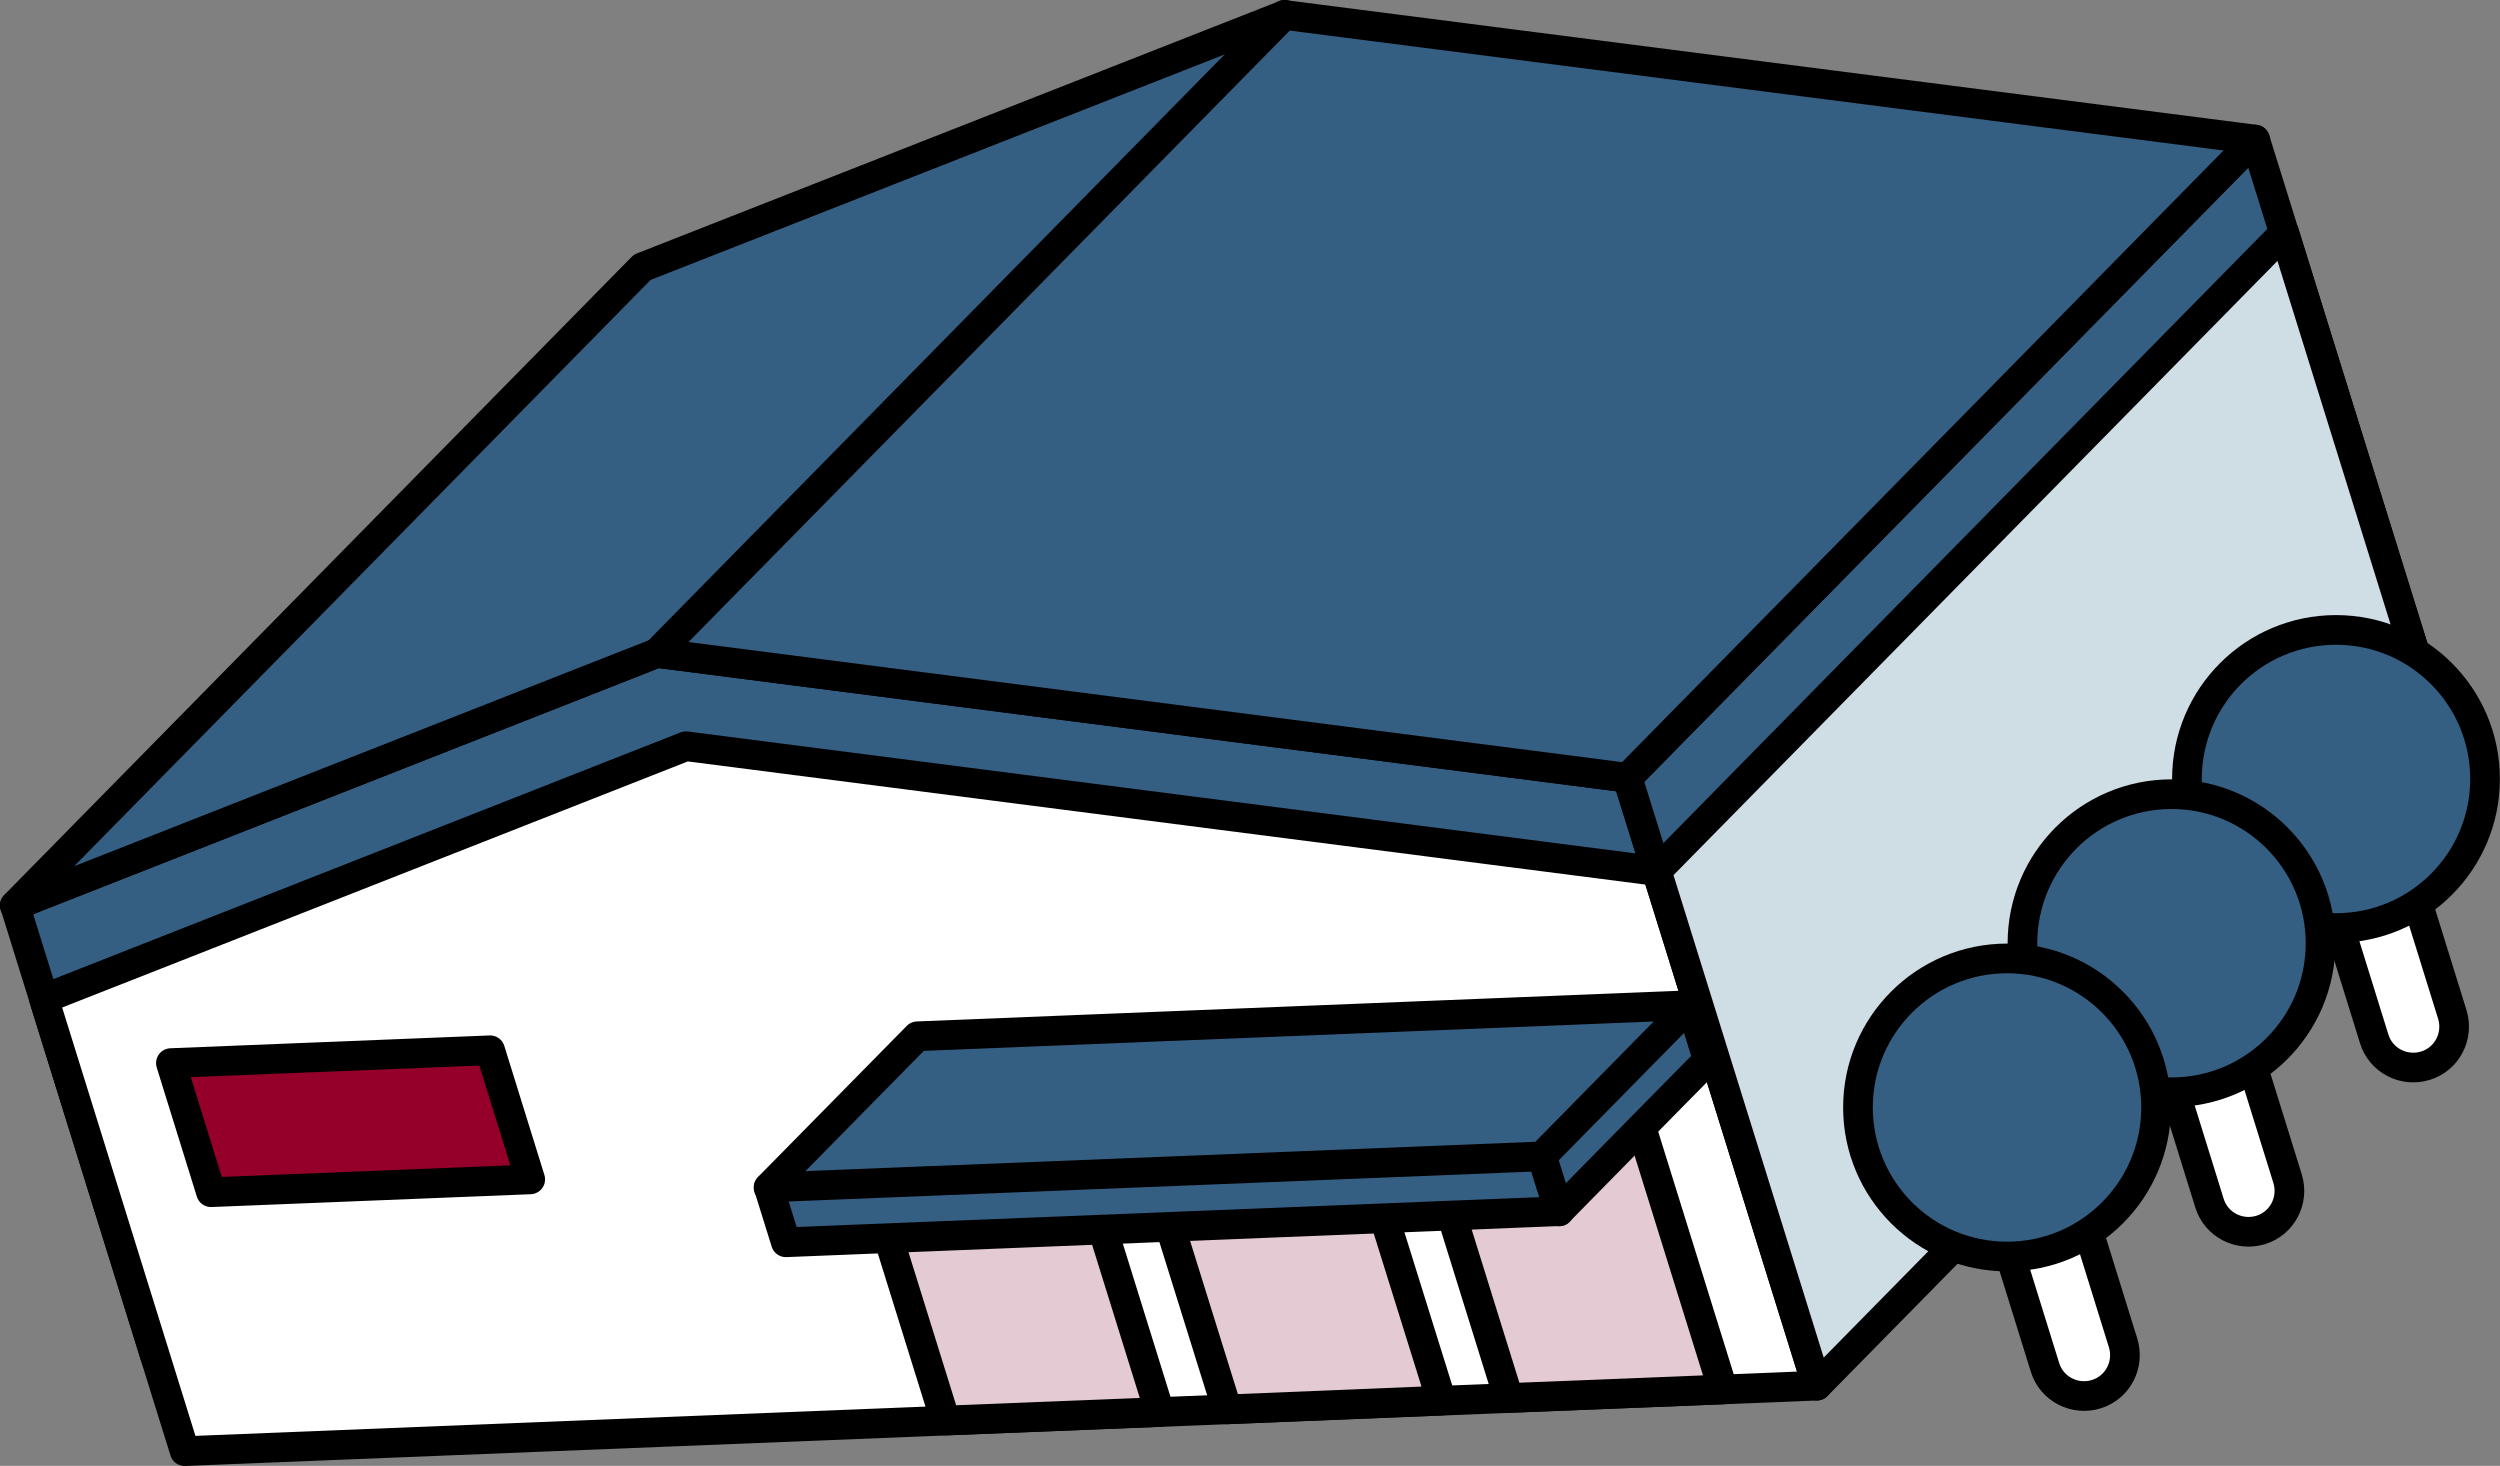 <?xml version="1.0" encoding="UTF-8"?><svg id="_レイヤー_2" xmlns="http://www.w3.org/2000/svg" viewBox="0 0 105.33 61.76"><rect x="0" y="0" width="105.33" height="61.76" fill="#808080" stroke="none"/><defs><style>.cls-1{fill:none;stroke:#000;stroke-linecap:round;stroke-linejoin:round;stroke-width:1.25px;}.cls-2{fill:#e4cad2;}.cls-3{fill:#fff;}.cls-4{fill:#94002a;}.cls-5{fill:#cfdde5;}.cls-6{fill:#355e83;}</style></defs><g id="text"><g><polygon class="cls-6" points="75.32 54.45 6.56 57.21 .63 38.15 27.68 27.51 68.57 32.77 75.32 54.45"/><polygon class="cls-1" points="75.32 54.45 6.56 57.21 .63 38.15 27.68 27.51 68.57 32.77 75.32 54.45"/><polygon class="cls-6" points="68.57 32.77 75.32 54.45 101.76 27.57 95.01 5.88 68.57 32.77"/><polygon class="cls-1" points="68.57 32.77 75.32 54.45 101.76 27.57 95.01 5.88 68.57 32.77"/><polygon class="cls-3" points="76.55 58.38 7.78 61.14 1.85 42.08 28.9 31.44 69.8 36.7 76.55 58.38"/><polygon class="cls-1" points="76.55 58.38 7.78 61.14 1.85 42.08 28.9 31.44 69.8 36.7 76.55 58.38"/><polygon class="cls-5" points="69.8 36.7 76.55 58.38 102.99 31.5 96.24 9.81 69.8 36.7"/><polygon class="cls-1" points="69.8 36.7 76.55 58.38 102.99 31.5 96.24 9.81 69.8 36.7"/><polygon class="cls-6" points="95.01 5.88 68.57 32.77 27.68 27.51 .62 38.15 27.06 11.26 54.12 .63 95.01 5.88"/><polygon class="cls-1" points="95.01 5.88 68.57 32.77 27.68 27.51 .62 38.15 27.06 11.26 54.12 .63 95.01 5.88"/><line class="cls-1" x1="27.68" y1="27.51" x2="54.12" y2=".62"/><polygon class="cls-2" points="59.56 46.05 63.56 58.9 72.59 58.54 68.59 45.69 59.56 46.05"/><polygon class="cls-1" points="59.56 46.05 63.56 58.9 72.59 58.54 68.59 45.69 59.56 46.05"/><polygon class="cls-2" points="47.69 46.52 51.7 59.38 60.73 59.01 56.72 46.16 47.69 46.52"/><polygon class="cls-1" points="47.69 46.52 51.7 59.38 60.73 59.01 56.72 46.16 47.69 46.52"/><polygon class="cls-2" points="35.83 47 39.83 59.85 48.86 59.49 44.86 46.64 35.83 47"/><polygon class="cls-1" points="35.83 47 39.83 59.85 48.86 59.49 44.86 46.64 35.83 47"/><polygon class="cls-4" points="7.2 44.79 8.89 50.23 22.34 49.69 20.65 44.25 7.2 44.79"/><polygon class="cls-1" points="7.2 44.79 8.89 50.23 22.34 49.69 20.65 44.25 7.2 44.79"/><path class="cls-6" d="M32.39,50.03l.72,2.31,32.58-1.31c3.13-3.19,6.27-6.37,6.27-6.37l-.72-2.31-38.85,7.68Z"/><path class="cls-1" d="M32.39,50.03l.72,2.31,32.58-1.31c3.13-3.19,6.27-6.37,6.27-6.37l-.72-2.31-38.85,7.68Z"/><path class="cls-6" d="M38.65,43.66l-6.27,6.37,32.58-1.31c3.13-3.19,6.27-6.37,6.27-6.37l-32.58,1.31Z"/><path class="cls-1" d="M38.65,43.66l-6.27,6.37,32.58-1.31c3.13-3.19,6.27-6.37,6.27-6.37l-32.58,1.31Z"/><line class="cls-1" x1="65.69" y1="51.04" x2="64.97" y2="48.73"/><path class="cls-3" d="M103.32,42.74c.28,.91-.22,1.88-1.13,2.16s-1.88-.22-2.16-1.13l-2.66-8.56c-.28-.91,.22-1.88,1.13-2.16s1.88,.22,2.16,1.13l2.66,8.56Z"/><path class="cls-1" d="M103.32,42.74c.28,.91-.22,1.88-1.13,2.16s-1.88-.22-2.16-1.13l-2.66-8.56c-.28-.91,.22-1.88,1.13-2.16s1.88,.22,2.16,1.13l2.66,8.56Z"/><path class="cls-6" d="M104.42,30.96c1.03,3.31-.82,6.83-4.13,7.86-3.31,1.03-6.83-.82-7.86-4.13s.82-6.83,4.13-7.86,6.83,.82,7.86,4.13"/><circle class="cls-1" cx="98.42" cy="32.82" r="6.28"/><path class="cls-3" d="M96.38,49.66c.28,.91-.22,1.88-1.13,2.16s-1.88-.22-2.16-1.13l-2.66-8.56c-.28-.91,.22-1.88,1.13-2.16s1.88,.22,2.16,1.13l2.66,8.56Z"/><path class="cls-1" d="M96.38,49.66c.28,.91-.22,1.88-1.13,2.16s-1.88-.22-2.16-1.13l-2.66-8.56c-.28-.91,.22-1.88,1.13-2.16s1.88,.22,2.16,1.13l2.66,8.56Z"/><path class="cls-6" d="M97.48,37.88c1.03,3.31-.82,6.83-4.13,7.86s-6.83-.82-7.86-4.13c-1.03-3.31,.82-6.83,4.13-7.86,3.31-1.03,6.83,.82,7.86,4.13"/><circle class="cls-1" cx="91.49" cy="39.74" r="6.28"/><path class="cls-3" d="M89.45,56.58c.28,.91-.22,1.88-1.13,2.16s-1.88-.22-2.16-1.13l-2.66-8.56c-.28-.91,.22-1.88,1.13-2.16s1.88,.22,2.16,1.13l2.66,8.56Z"/><path class="cls-1" d="M89.45,56.58c.28,.91-.22,1.88-1.13,2.16s-1.88-.22-2.16-1.13l-2.66-8.56c-.28-.91,.22-1.88,1.13-2.16s1.88,.22,2.16,1.13l2.66,8.56Z"/><path class="cls-6" d="M90.55,44.79c1.03,3.31-.82,6.83-4.13,7.86s-6.83-.82-7.86-4.13,.82-6.83,4.13-7.86,6.83,.82,7.86,4.13"/><circle class="cls-1" cx="84.56" cy="46.66" r="6.28"/></g></g></svg>